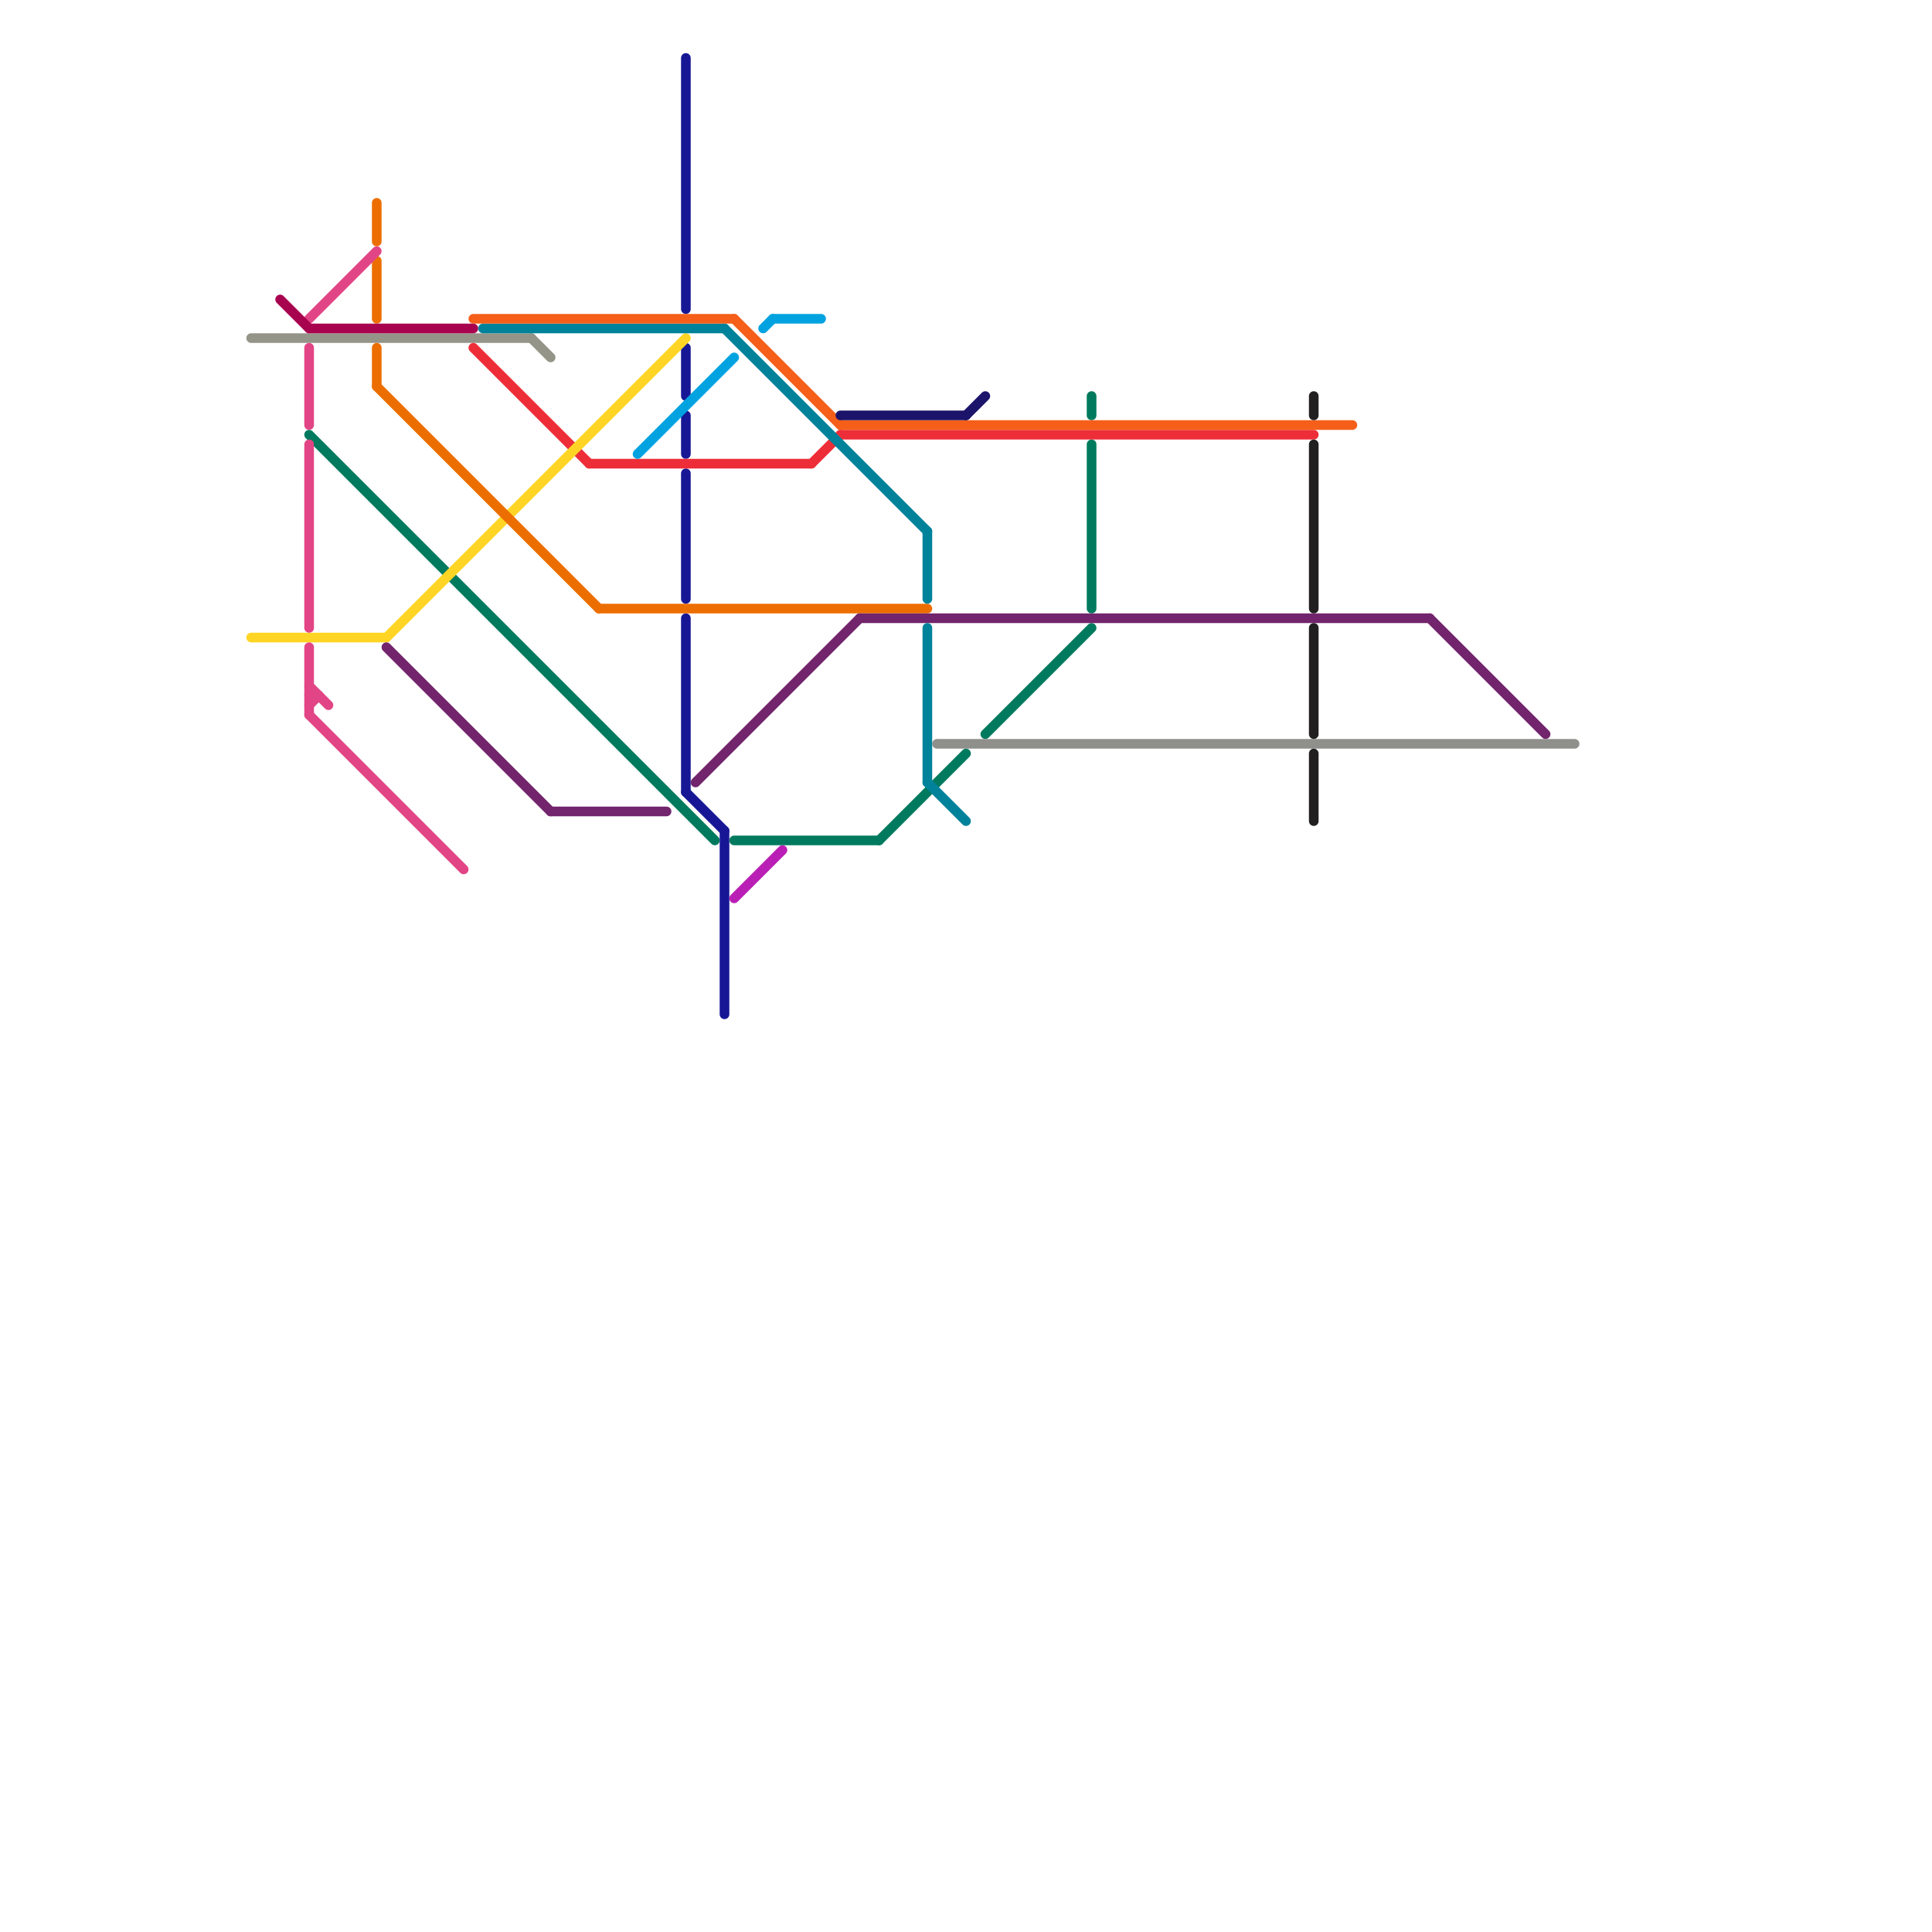
<svg version="1.1" xmlns="http://www.w3.org/2000/svg" viewBox="0 0 200 200">
<style>text { font: 1px Helvetica; font-weight: 600; white-space: pre; dominant-baseline: central; } line { stroke-width: 1; fill: none; stroke-linecap: round; stroke-linejoin: round; } .c0 { stroke: #171796 } .c1 { stroke: #949488 } .c2 { stroke: #007a5e } .c3 { stroke: #ed2e38 } .c4 { stroke: #ffd525 } .c5 { stroke: #ba1fb5 } .c6 { stroke: #ed6e00 } .c7 { stroke: #00a3e0 } .c8 { stroke: #e24585 } .c9 { stroke: #72246c } .c10 { stroke: #a8034f } .c11 { stroke: #00829b } .c12 { stroke: #f55f1a } .c13 { stroke: #1c146b } .c14 { stroke: #8f8f8c } .c15 { stroke: #221f20 } .w1 { stroke-width: 1; }</style><style>.lxco { stroke: #000; stroke-width: 0.525; fill: #fff; stroke-linecap: square; } .lxci { stroke: #fff; stroke-width: 0.25; fill: #fff; stroke-linecap: square; } </style><defs><g id="l"><circle r="0.45" fill="#fff" stroke="#000" stroke-width="0.2"/></g><g id="csm-e24585"><circle r="0.4" fill="#e24585"/><circle r="0.2" fill="#fff"/></g><g id="csm-007a5e"><circle r="0.4" fill="#007a5e"/><circle r="0.2" fill="#fff"/></g><g id="csm-ed6e00"><circle r="0.4" fill="#ed6e00"/><circle r="0.2" fill="#fff"/></g><g id="csm-72246c"><circle r="0.4" fill="#72246c"/><circle r="0.2" fill="#fff"/></g><g id="csm-ed2e38"><circle r="0.4" fill="#ed2e38"/><circle r="0.2" fill="#fff"/></g><g id="csm-949488"><circle r="0.4" fill="#949488"/><circle r="0.2" fill="#fff"/></g><g id="csm-171796"><circle r="0.4" fill="#171796"/><circle r="0.2" fill="#fff"/></g><g id="csm-00829b"><circle r="0.4" fill="#00829b"/><circle r="0.2" fill="#fff"/></g><g id="csm-8f8f8c"><circle r="0.4" fill="#8f8f8c"/><circle r="0.2" fill="#fff"/></g><g id="csm-221f20"><circle r="0.4" fill="#221f20"/><circle r="0.2" fill="#fff"/></g></defs><line class="c0 " x1="71" y1="49" x2="71" y2="62"/><line class="c0 " x1="75" y1="86" x2="75" y2="105"/><line class="c0 " x1="71" y1="36" x2="71" y2="41"/><line class="c0 " x1="71" y1="64" x2="71" y2="82"/><line class="c0 " x1="71" y1="43" x2="71" y2="47"/><line class="c0 " x1="71" y1="82" x2="75" y2="86"/><line class="c0 " x1="71" y1="6" x2="71" y2="32"/><line class="c1 " x1="55" y1="35" x2="57" y2="37"/><line class="c1 " x1="26" y1="35" x2="55" y2="35"/><line class="c2 " x1="76" y1="87" x2="91" y2="87"/><line class="c2 " x1="91" y1="87" x2="100" y2="78"/><line class="c2 " x1="113" y1="41" x2="113" y2="43"/><line class="c2 " x1="32" y1="45" x2="74" y2="87"/><line class="c2 " x1="102" y1="76" x2="113" y2="65"/><line class="c2 " x1="113" y1="46" x2="113" y2="63"/><line class="c3 " x1="87" y1="45" x2="136" y2="45"/><line class="c3 " x1="61" y1="48" x2="84" y2="48"/><line class="c3 " x1="49" y1="36" x2="61" y2="48"/><line class="c3 " x1="84" y1="48" x2="87" y2="45"/><line class="c4 " x1="40" y1="66" x2="71" y2="35"/><line class="c4 " x1="26" y1="66" x2="40" y2="66"/><line class="c5 " x1="76" y1="93" x2="81" y2="88"/><line class="c6 " x1="39" y1="21" x2="39" y2="25"/><line class="c6 " x1="39" y1="36" x2="39" y2="40"/><line class="c6 " x1="62" y1="63" x2="96" y2="63"/><line class="c6 " x1="39" y1="40" x2="62" y2="63"/><line class="c6 " x1="39" y1="27" x2="39" y2="33"/><line class="c7 " x1="66" y1="47" x2="76" y2="37"/><line class="c7 " x1="79" y1="34" x2="80" y2="33"/><line class="c7 " x1="80" y1="33" x2="85" y2="33"/><line class="c8 " x1="32" y1="72" x2="33" y2="72"/><line class="c8 " x1="32" y1="46" x2="32" y2="65"/><line class="c8 " x1="32" y1="73" x2="33" y2="72"/><line class="c8 " x1="32" y1="74" x2="48" y2="90"/><line class="c8 " x1="32" y1="36" x2="32" y2="44"/><line class="c8 " x1="32" y1="71" x2="34" y2="73"/><line class="c8 " x1="32" y1="67" x2="32" y2="74"/><line class="c8 " x1="32" y1="33" x2="39" y2="26"/><line class="c9 " x1="89" y1="64" x2="148" y2="64"/><line class="c9 " x1="72" y1="81" x2="89" y2="64"/><line class="c9 " x1="148" y1="64" x2="160" y2="76"/><line class="c9 " x1="57" y1="84" x2="69" y2="84"/><line class="c9 " x1="40" y1="67" x2="57" y2="84"/><line class="c10 " x1="32" y1="34" x2="49" y2="34"/><line class="c10 " x1="29" y1="31" x2="32" y2="34"/><line class="c11 " x1="96" y1="81" x2="100" y2="85"/><line class="c11 " x1="96" y1="55" x2="96" y2="62"/><line class="c11 " x1="75" y1="34" x2="96" y2="55"/><line class="c11 " x1="96" y1="65" x2="96" y2="81"/><line class="c11 " x1="50" y1="34" x2="75" y2="34"/><line class="c12 " x1="49" y1="33" x2="76" y2="33"/><line class="c12 " x1="87" y1="44" x2="140" y2="44"/><line class="c12 " x1="76" y1="33" x2="87" y2="44"/><line class="c13 " x1="100" y1="43" x2="102" y2="41"/><line class="c13 " x1="87" y1="43" x2="100" y2="43"/><line class="c14 " x1="97" y1="77" x2="163" y2="77"/><line class="c15 " x1="136" y1="46" x2="136" y2="63"/><line class="c15 " x1="136" y1="78" x2="136" y2="85"/><line class="c15 " x1="136" y1="41" x2="136" y2="43"/><line class="c15 " x1="136" y1="65" x2="136" y2="76"/>
</svg>
